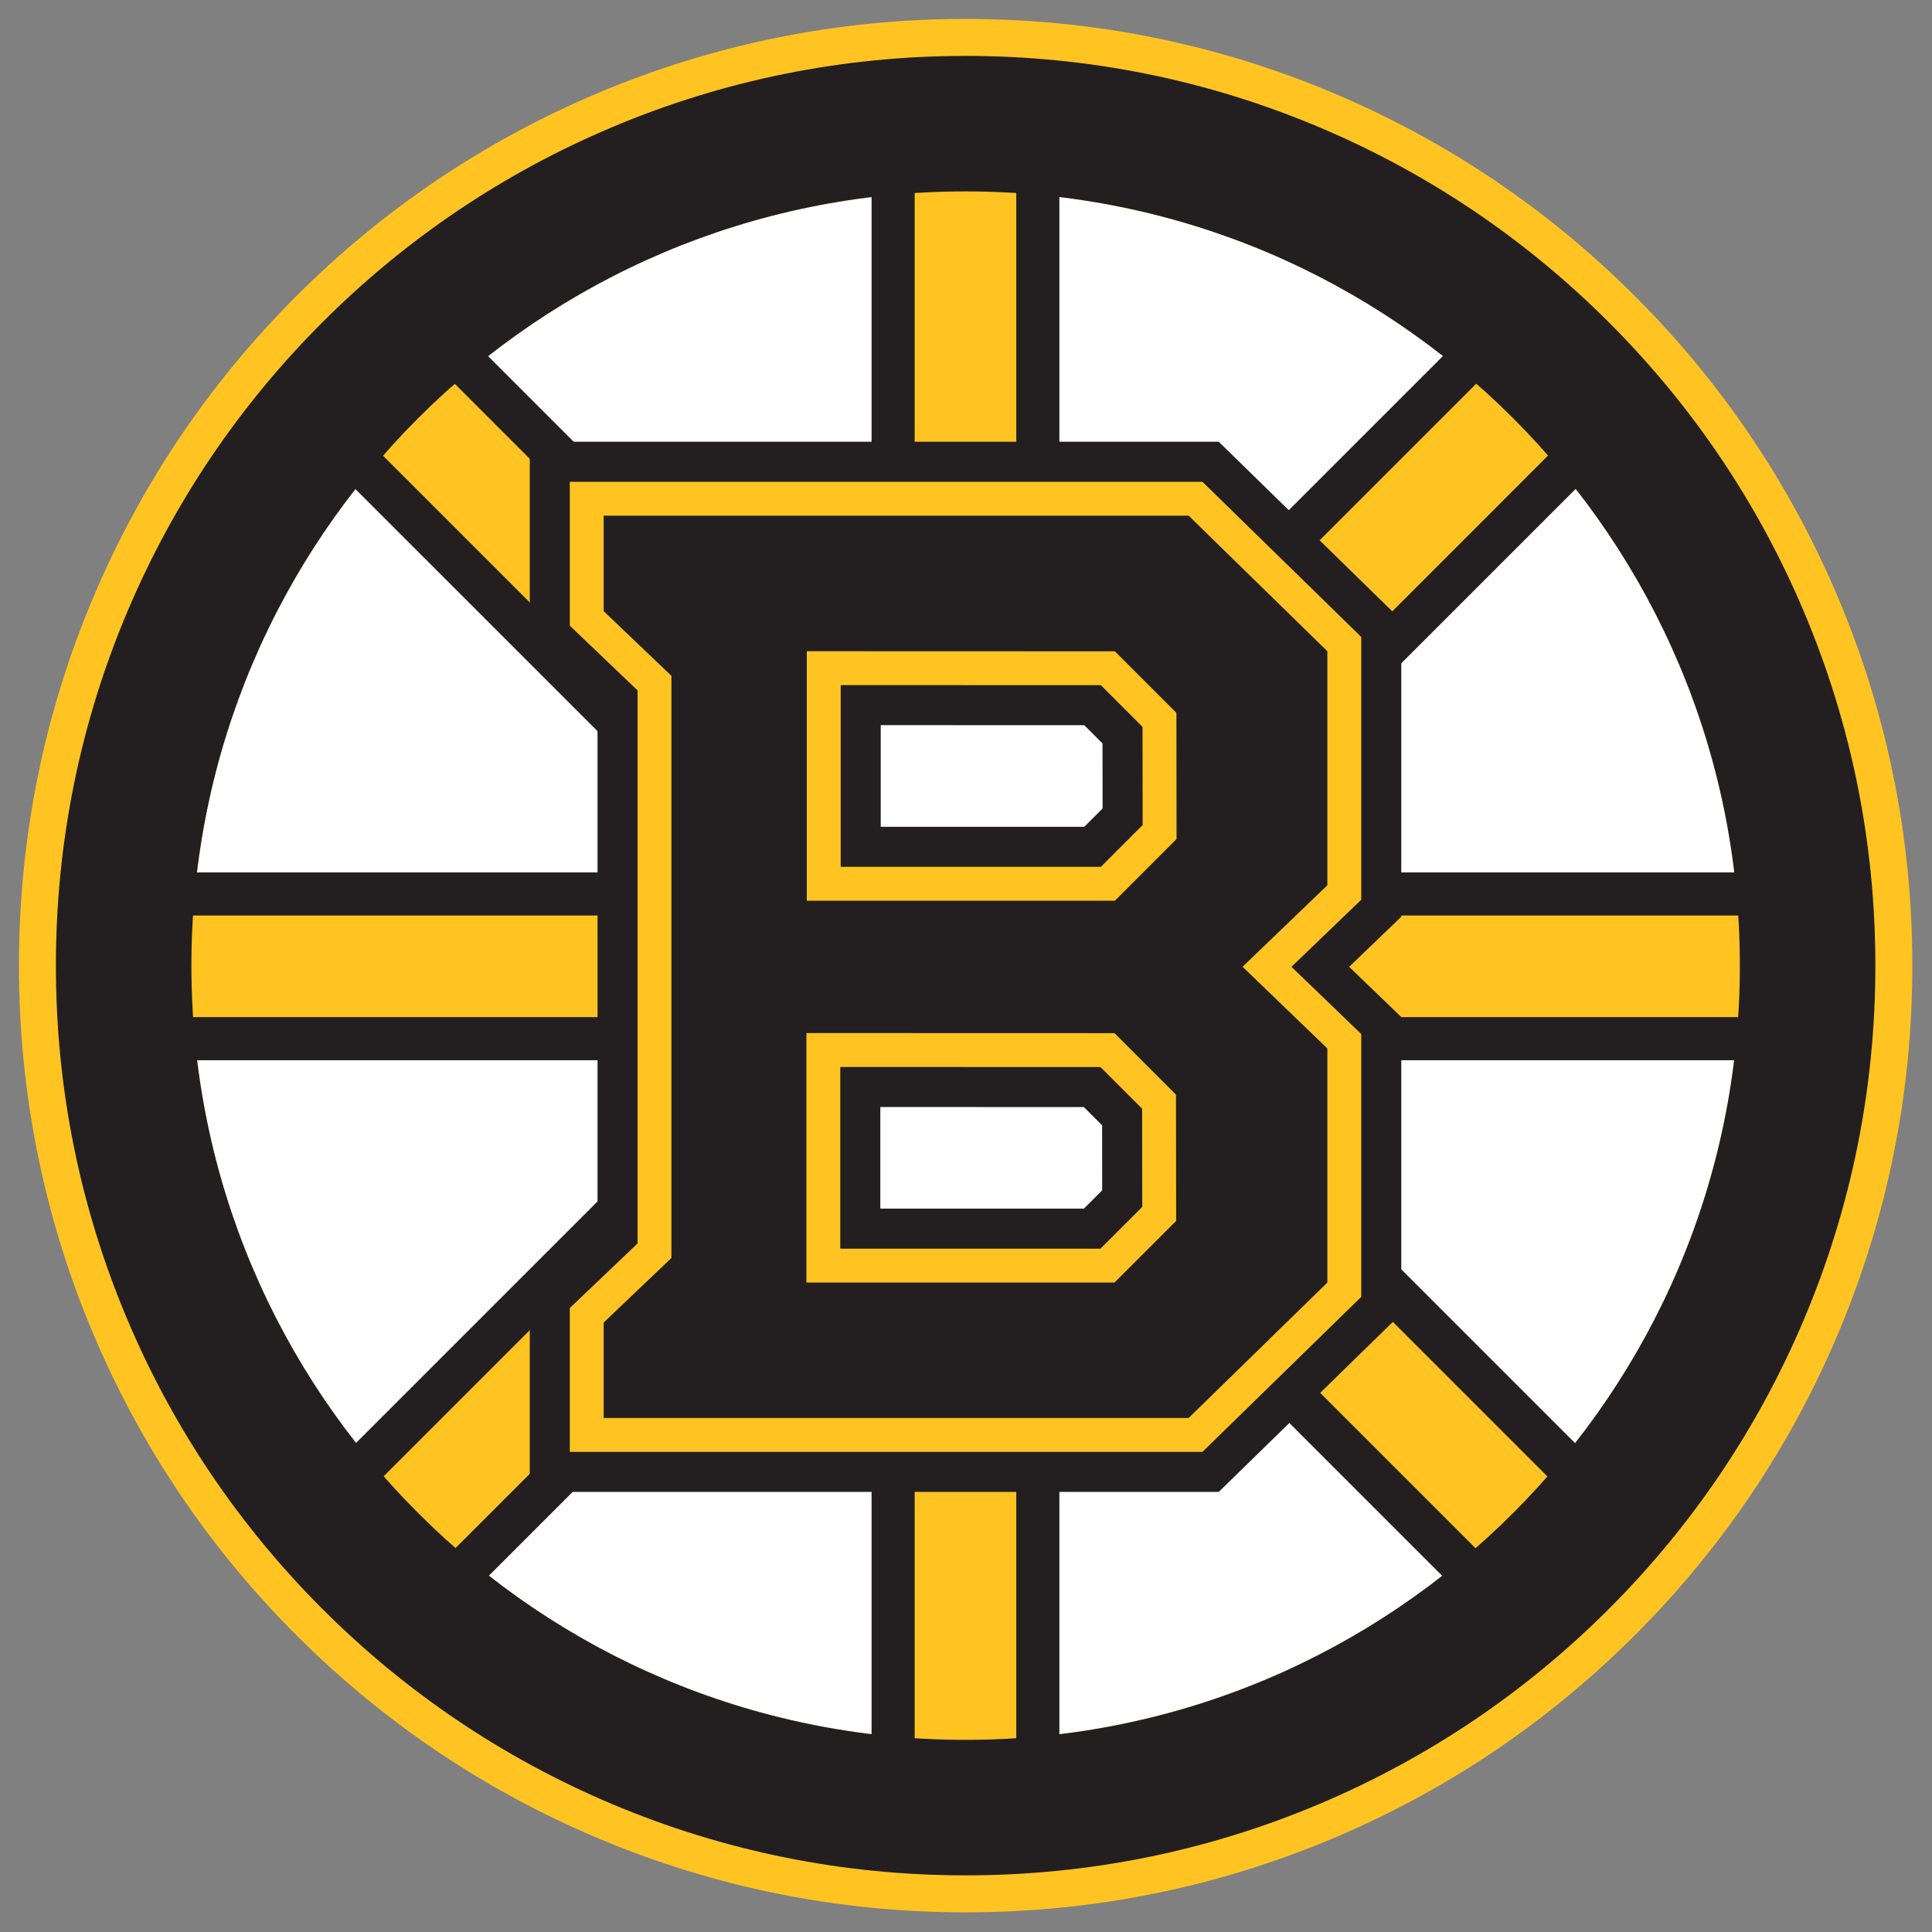 <?xml version="1.0" encoding="UTF-8" standalone="no"?>
<!-- Generator: Adobe Illustrator 13.0.0, SVG Export Plug-In . SVG Version: 6.00 Build 14948)  -->

<svg
   xmlns:dc="http://purl.org/dc/elements/1.1/"
   xmlns:cc="http://creativecommons.org/ns#"
   xmlns:rdf="http://www.w3.org/1999/02/22-rdf-syntax-ns#"
   xmlns:svg="http://www.w3.org/2000/svg"
   xmlns="http://www.w3.org/2000/svg"
   xmlns:sodipodi="http://sodipodi.sourceforge.net/DTD/sodipodi-0.dtd"
   xmlns:inkscape="http://www.inkscape.org/namespaces/inkscape"
   version="1.1"
   id="Layer_8"
   x="0px"
   y="0px"
   width="255"
   height="255"
   viewBox="0 0 255 255"
   enable-background="new 0 0 226.979 226.979"
   xml:space="preserve"
   inkscape:version="0.47 r22583"
   sodipodi:docname="Logo_Bruins_Boston.svg"><rect x="0" y="0" width="255" height="255" fill="#808080" stroke="none"/><defs
   id="defs2924"><inkscape:perspective
     sodipodi:type="inkscape:persp3d"
     inkscape:vp_x="0 : 113.4895 : 1"
     inkscape:vp_y="0 : 1000 : 0"
     inkscape:vp_z="226.979 : 113.4895 : 1"
     inkscape:persp3d-origin="113.4895 : 75.659668 : 1"
     id="perspective2928" /></defs><sodipodi:namedview
   pagecolor="#ffffff"
   bordercolor="#666666"
   borderopacity="1"
   objecttolerance="10"
   gridtolerance="10"
   guidetolerance="10"
   inkscape:pageopacity="0"
   inkscape:pageshadow="2"
   inkscape:window-width="1280"
   inkscape:window-height="738"
   id="namedview2922"
   showgrid="false"
   inkscape:zoom="1.0397437"
   inkscape:cx="113.4895"
   inkscape:cy="113.4885"
   inkscape:window-x="-8"
   inkscape:window-y="-8"
   inkscape:window-maximized="1"
   inkscape:current-layer="Layer_8" />



<g
   id="g2930"
   transform="translate(2.5,25.522)"><g
     transform="matrix(1.101,0,0,1.101,0,-23.022)"
     id="Layer_7">
	<g
   id="g2875">
		<path
   style="fill:#ffffff"
   id="path2877"
   d="m 113.49,216.642 c -27.553,0 -53.457,-10.73 -72.94,-30.213 C 21.068,166.945 10.338,141.04 10.338,113.49 10.338,85.937 21.067,60.033 40.55,40.551 60.033,21.069 85.937,10.339 113.49,10.339 c 27.552,0 53.455,10.73 72.938,30.212 19.482,19.482 30.214,45.387 30.214,72.939 0,27.551 -10.731,53.455 -30.214,72.939 -19.483,19.482 -45.387,30.213 -72.938,30.213 l 0,0 z" />
		<path
   style="fill:#ffc422"
   id="path2879"
   d="m 113.489,20.675 c 51.258,0 92.815,41.554 92.815,92.814 0,51.257 -41.557,92.814 -92.815,92.814 -51.26,0 -92.814,-41.558 -92.814,-92.814 0,-51.26 41.554,-92.814 92.814,-92.814 M 113.489,0 C 98.178,0 83.313,3.003 69.308,8.927 55.791,14.644 43.656,22.824 33.24,33.24 22.824,43.656 14.644,55.791 8.927,69.308 3.003,83.313 0,98.177 0,113.489 c 0,15.311 3.003,30.177 8.927,44.18 5.717,13.518 13.897,25.652 24.313,36.067 10.416,10.417 22.551,18.598 36.067,24.314 14.005,5.924 28.87,8.928 44.182,8.928 15.311,0 30.177,-3.004 44.181,-8.928 13.517,-5.717 25.651,-13.897 36.067,-24.313 10.417,-10.416 18.597,-22.551 24.313,-36.067 5.924,-14.004 8.928,-28.87 8.928,-44.181 0,-15.312 -3.004,-30.177 -8.928,-44.182 C 212.333,55.79 204.154,43.656 193.737,33.24 183.321,22.824 171.186,14.644 157.67,8.927 143.667,3.003 128.8,0 113.489,0 l 0,0 z" />
	</g>
</g><g
     transform="matrix(1.101,0,0,1.101,0,-23.022)"
     id="Layer_2">
	<g
   id="g2882">
		<g
   id="g2884">
			<polygon
   style="fill:#ffc422"
   id="polygon2886"
   points="104.797,11.487 122.143,11.487 122.143,73.221 122.143,73.221 104.797,73.215 " />
			<path
   style="fill:#231f20"
   id="path2888"
   d="M 124.727,8.903 V 75.806 L 102.212,75.799 V 8.903 h 22.515 m -5.168,5.169 h -12.178 v 56.56 l 12.178,0.004 V 14.072 l 0,0 z" />
		</g>
		<g
   id="g2890">
			<polygon
   style="fill:#ffc422"
   id="polygon2892"
   points="104.796,154.066 122.143,154.066 122.143,215.653 122.143,215.653 104.796,215.653 " />
			<path
   style="fill:#231f20"
   id="path2894"
   d="m 124.727,151.481 v 66.756 h -22.515 v -66.756 h 22.515 m -5.168,5.169 h -12.178 v 56.418 h 12.178 V 156.65 l 0,0 z" />
		</g>
		<g
   id="g2896">
			<path
   style="fill:#ffc422"
   id="path2898"
   d="m 179.52,191.887 -42.468,-42.468 3.499,-3.498 0.759,-0.758 -0.002,-1.072 -0.015,-14.963 50.493,50.492 -12.266,12.267 0,0 z m -132.101,0 -12.266,-12.267 52.966,-52.965 3.697,-3.696 v 24.529 l -44.397,44.399 0,0 z m 168.132,-69.643 h -74.903 -4.998 l -2.486,-2.486 -0.757,-0.757 h -1.069 l -36.936,-0.011 -2.585,-10e-4 v 2.585 0.67 H 86.293 11.387 v -17.348 h 74.904 5.574 v 0.808 2.584 h 2.584 36.935 1.071 l 0.757,-0.757 2.635,-2.635 h 4.801 74.903 v 17.348 l 0,0 z M 91.865,104.231 88.118,100.485 35.153,47.52 47.419,35.254 91.865,79.7 v 24.531 l 0,0 z m 49.492,-6.282 -0.016,-14.771 -0.001,-1.069 -0.757,-0.756 -3.582,-3.582 42.519,-42.517 12.267,12.266 -50.43,50.429 0,0 z" />
			<path
   style="fill:#231f20"
   id="path2900"
   d="m 179.52,31.599 15.921,15.921 -54.793,54.792 h 77.489 v 22.515 h -77.489 l 54.793,54.793 -15.921,15.921 -46.122,-46.122 5.327,-5.326 -0.017,-15.135 -7.372,-7.373 -36.935,-0.011 v 26.984 L 47.419,195.54 31.498,179.62 86.291,124.827 H 8.803 V 102.312 H 86.292 L 31.498,47.52 47.419,31.599 l 47.03,47.03 v 27.076 h 36.935 l 7.389,-7.389 -0.016,-15.135 -5.41,-5.409 46.173,-46.173 m 0,7.309 -38.862,38.863 1.754,1.754 1.512,1.512 0.002,2.138 0.009,8.542 44.195,-44.197 -8.61,-8.612 0,0 z M 47.419,38.909 38.808,47.52 89.28,97.992 V 80.77 l -41.861,-41.861 0,0 z m 165.548,68.572 h -72.319 -3.731 l -1.878,1.878 -1.513,1.514 H 131.384 94.449 89.28 v -3.392 h -2.989 -72.32 v 12.178 h 72.321 2.941 v -3.256 l 5.171,0.002 36.934,0.012 2.14,0.001 1.514,1.513 1.729,1.729 h 3.929 72.319 v -12.179 l -0.002,0 z m -123.735,21.715 -50.424,50.424 8.611,8.611 41.813,-41.813 v -17.222 l 0,0 z m 54.652,6.177 0.009,8.715 0.003,2.145 -1.516,1.517 -1.673,1.67 38.813,38.813 8.61,-8.611 -44.246,-44.249 0,0 z" />
		</g>
	</g>
</g><g
     transform="matrix(1.101,0,0,1.101,0,-23.022)"
     id="Layer_3_copy">
	<g
   id="g2903">
		<g
   id="g2905">
			<path
   style="fill:#231f20"
   id="path2907"
   d="m 142.025,172.151 h -1.803 -70.124 -4.431 v -4.43 -11.446 -1.897 l 1.374,-1.31 6.749,-6.433 V 80.646 l -6.75,-6.442 -1.372,-1.309 v -1.896 -11.453 -4.43 h 4.431 70.125 1.805 l 1.291,1.262 16.631,16.25 1.334,1.304 v 1.865 28.059 1.887 l -1.358,1.307 -6.846,6.578 6.849,6.6 1.355,1.307 v 1.884 28.063 1.866 l -1.335,1.304 -16.631,16.239 -1.294,1.26 0,0 z m -43.194,-25.1 h 30.671 l 4.79,-4.79 -0.012,-11.466 -4.779,-4.78 -30.67,-0.009 v 21.045 l 0,0 z m 0.048,-45.776 h 30.67 l 4.791,-4.793 -0.012,-11.463 -4.781,-4.781 -30.668,-0.009 v 21.046 l 0,0 z" />
			<path
   style="fill:#231f20"
   id="path2909"
   d="m 140.222,59.546 16.631,16.25 v 28.059 l -10.164,9.768 10.164,9.795 v 28.063 L 140.222,167.72 H 70.098 v -11.445 l 8.123,-7.741 V 78.75 L 70.098,70.999 V 59.546 h 70.124 m -45.773,46.159 h 36.935 l 7.389,-7.389 -0.016,-15.135 -7.373,-7.372 -36.935,-0.012 v 29.908 m -0.048,45.776 h 36.935 l 7.389,-7.389 -0.017,-15.135 -7.372,-7.373 -36.935,-0.011 v 29.908 M 143.833,50.686 h -3.61 -70.125 -8.86 v 8.86 11.453 3.792 l 2.743,2.618 5.379,5.133 v 62.197 l -5.375,5.123 -2.747,2.618 v 3.795 11.445 8.861 h 8.86 70.125 3.608 l 2.581,-2.521 16.632,-16.239 2.67,-2.607 v -3.732 -28.063 -3.768 l -2.712,-2.613 -3.533,-3.405 3.525,-3.388 2.72,-2.615 v -3.774 -28.06 -3.73 l -2.668,-2.607 -16.632,-16.25 -2.581,-2.523 0,0 z M 103.31,96.844 V 84.66 l 24.403,0.007 2.186,2.187 0.009,7.795 -2.193,2.194 H 103.31 l 0,10e-4 z m -0.048,45.776 v -12.183 l 24.402,0.007 2.187,2.188 0.009,7.794 -2.193,2.193 h -24.405 l 0,0.001 z" />
		</g>
		<g
   id="g2911">
			<path
   style="fill:#231f20"
   id="path2913"
   d="m 141.048,169.751 h -0.826 -70.124 -2.031 v -2.03 -11.444 -0.87 l 0.629,-0.6 7.493,-7.143 V 79.619 l -7.494,-7.151 -0.628,-0.6 V 70.999 59.546 57.515 h 2.031 70.125 0.826 l 0.593,0.578 16.631,16.251 0.612,0.597 v 0.855 28.059 0.865 l -0.625,0.599 -8.641,8.306 8.644,8.329 0.622,0.599 v 0.864 28.063 0.857 l -0.613,0.597 -16.631,16.239 -0.593,0.578 0,0 z M 96.432,149.452 h 34.065 l 6.197,-6.197 -0.016,-13.456 -6.182,-6.183 -34.065,-0.011 v 25.847 l 0.001,0 z m 0.048,-45.779 h 34.063 l 6.198,-6.197 -0.015,-13.454 -6.184,-6.184 -34.062,-0.01 v 25.845 l 0,0 z" />
			<path
   style="fill:#ffc422"
   id="path2915"
   d="m 140.222,59.546 16.631,16.25 v 28.059 l -10.164,9.768 10.164,9.795 v 28.063 L 140.222,167.72 H 70.098 v -11.445 l 8.123,-7.741 V 78.75 L 70.098,70.999 V 59.546 h 70.124 m -45.773,46.159 h 36.935 l 7.389,-7.389 -0.016,-15.135 -7.373,-7.372 -36.935,-0.012 v 29.908 m -0.048,45.776 h 36.935 l 7.389,-7.389 -0.017,-15.135 -7.372,-7.373 -36.935,-0.011 v 29.908 m 47.476,-95.996 h -1.655 -70.124 -4.061 v 4.061 11.453 1.738 l 1.257,1.2 6.865,6.551 v 66.307 l -6.863,6.541 -1.259,1.2 v 1.739 11.445 4.062 h 4.061 70.125 1.653 l 1.184,-1.155 16.631,-16.239 1.225,-1.195 v -1.711 -28.063 -1.728 l -1.244,-1.197 -7.123,-6.865 7.119,-6.845 1.248,-1.198 v -1.729 -28.061 -1.709 l -1.224,-1.195 -16.631,-16.25 -1.184,-1.157 0,0 z M 98.511,101.643 V 79.859 l 31.191,0.01 4.995,4.996 0.013,11.771 -5.008,5.008 H 98.511 l 0,-0.001 z m -0.049,45.778 v -21.784 l 31.191,0.01 4.996,4.996 0.013,11.771 -5.009,5.008 H 98.462 l 0,-0.001 z" />
		</g>
	</g>
</g><g
     transform="matrix(1.101,0,0,1.101,0,-23.022)"
     id="Layer_6">
	<g
   id="g2918">
		<path
   style="fill:#231f20"
   id="path2920"
   d="m 113.489,20.675 c 51.258,0 92.815,41.554 92.815,92.814 0,51.257 -41.557,92.814 -92.815,92.814 -51.26,0 -92.814,-41.558 -92.814,-92.814 0,-51.26 41.554,-92.814 92.814,-92.814 m 0,-16.244 c -14.715,0 -29,2.885 -42.456,8.577 C 58.044,18.502 46.383,26.363 36.372,36.374 26.361,46.384 18.5,58.046 13.006,71.034 7.316,84.489 4.43,98.773 4.43,113.489 c 0,14.715 2.886,28.999 8.577,42.455 5.494,12.987 13.355,24.649 23.366,34.659 10.01,10.012 21.672,17.873 34.66,23.367 13.457,5.692 27.741,8.577 42.456,8.577 14.716,0 29,-2.885 42.456,-8.577 12.987,-5.494 24.649,-13.355 34.66,-23.366 10.011,-10.011 17.873,-21.673 23.366,-34.66 5.692,-13.456 8.577,-27.74 8.577,-42.455 0,-14.716 -2.885,-29 -8.577,-42.456 C 208.478,58.045 200.616,46.383 190.605,36.373 180.594,26.362 168.932,18.501 155.944,13.007 142.489,7.316 128.206,4.431 113.489,4.431 l 0,0 z" />
	</g>
</g></g>
</svg>